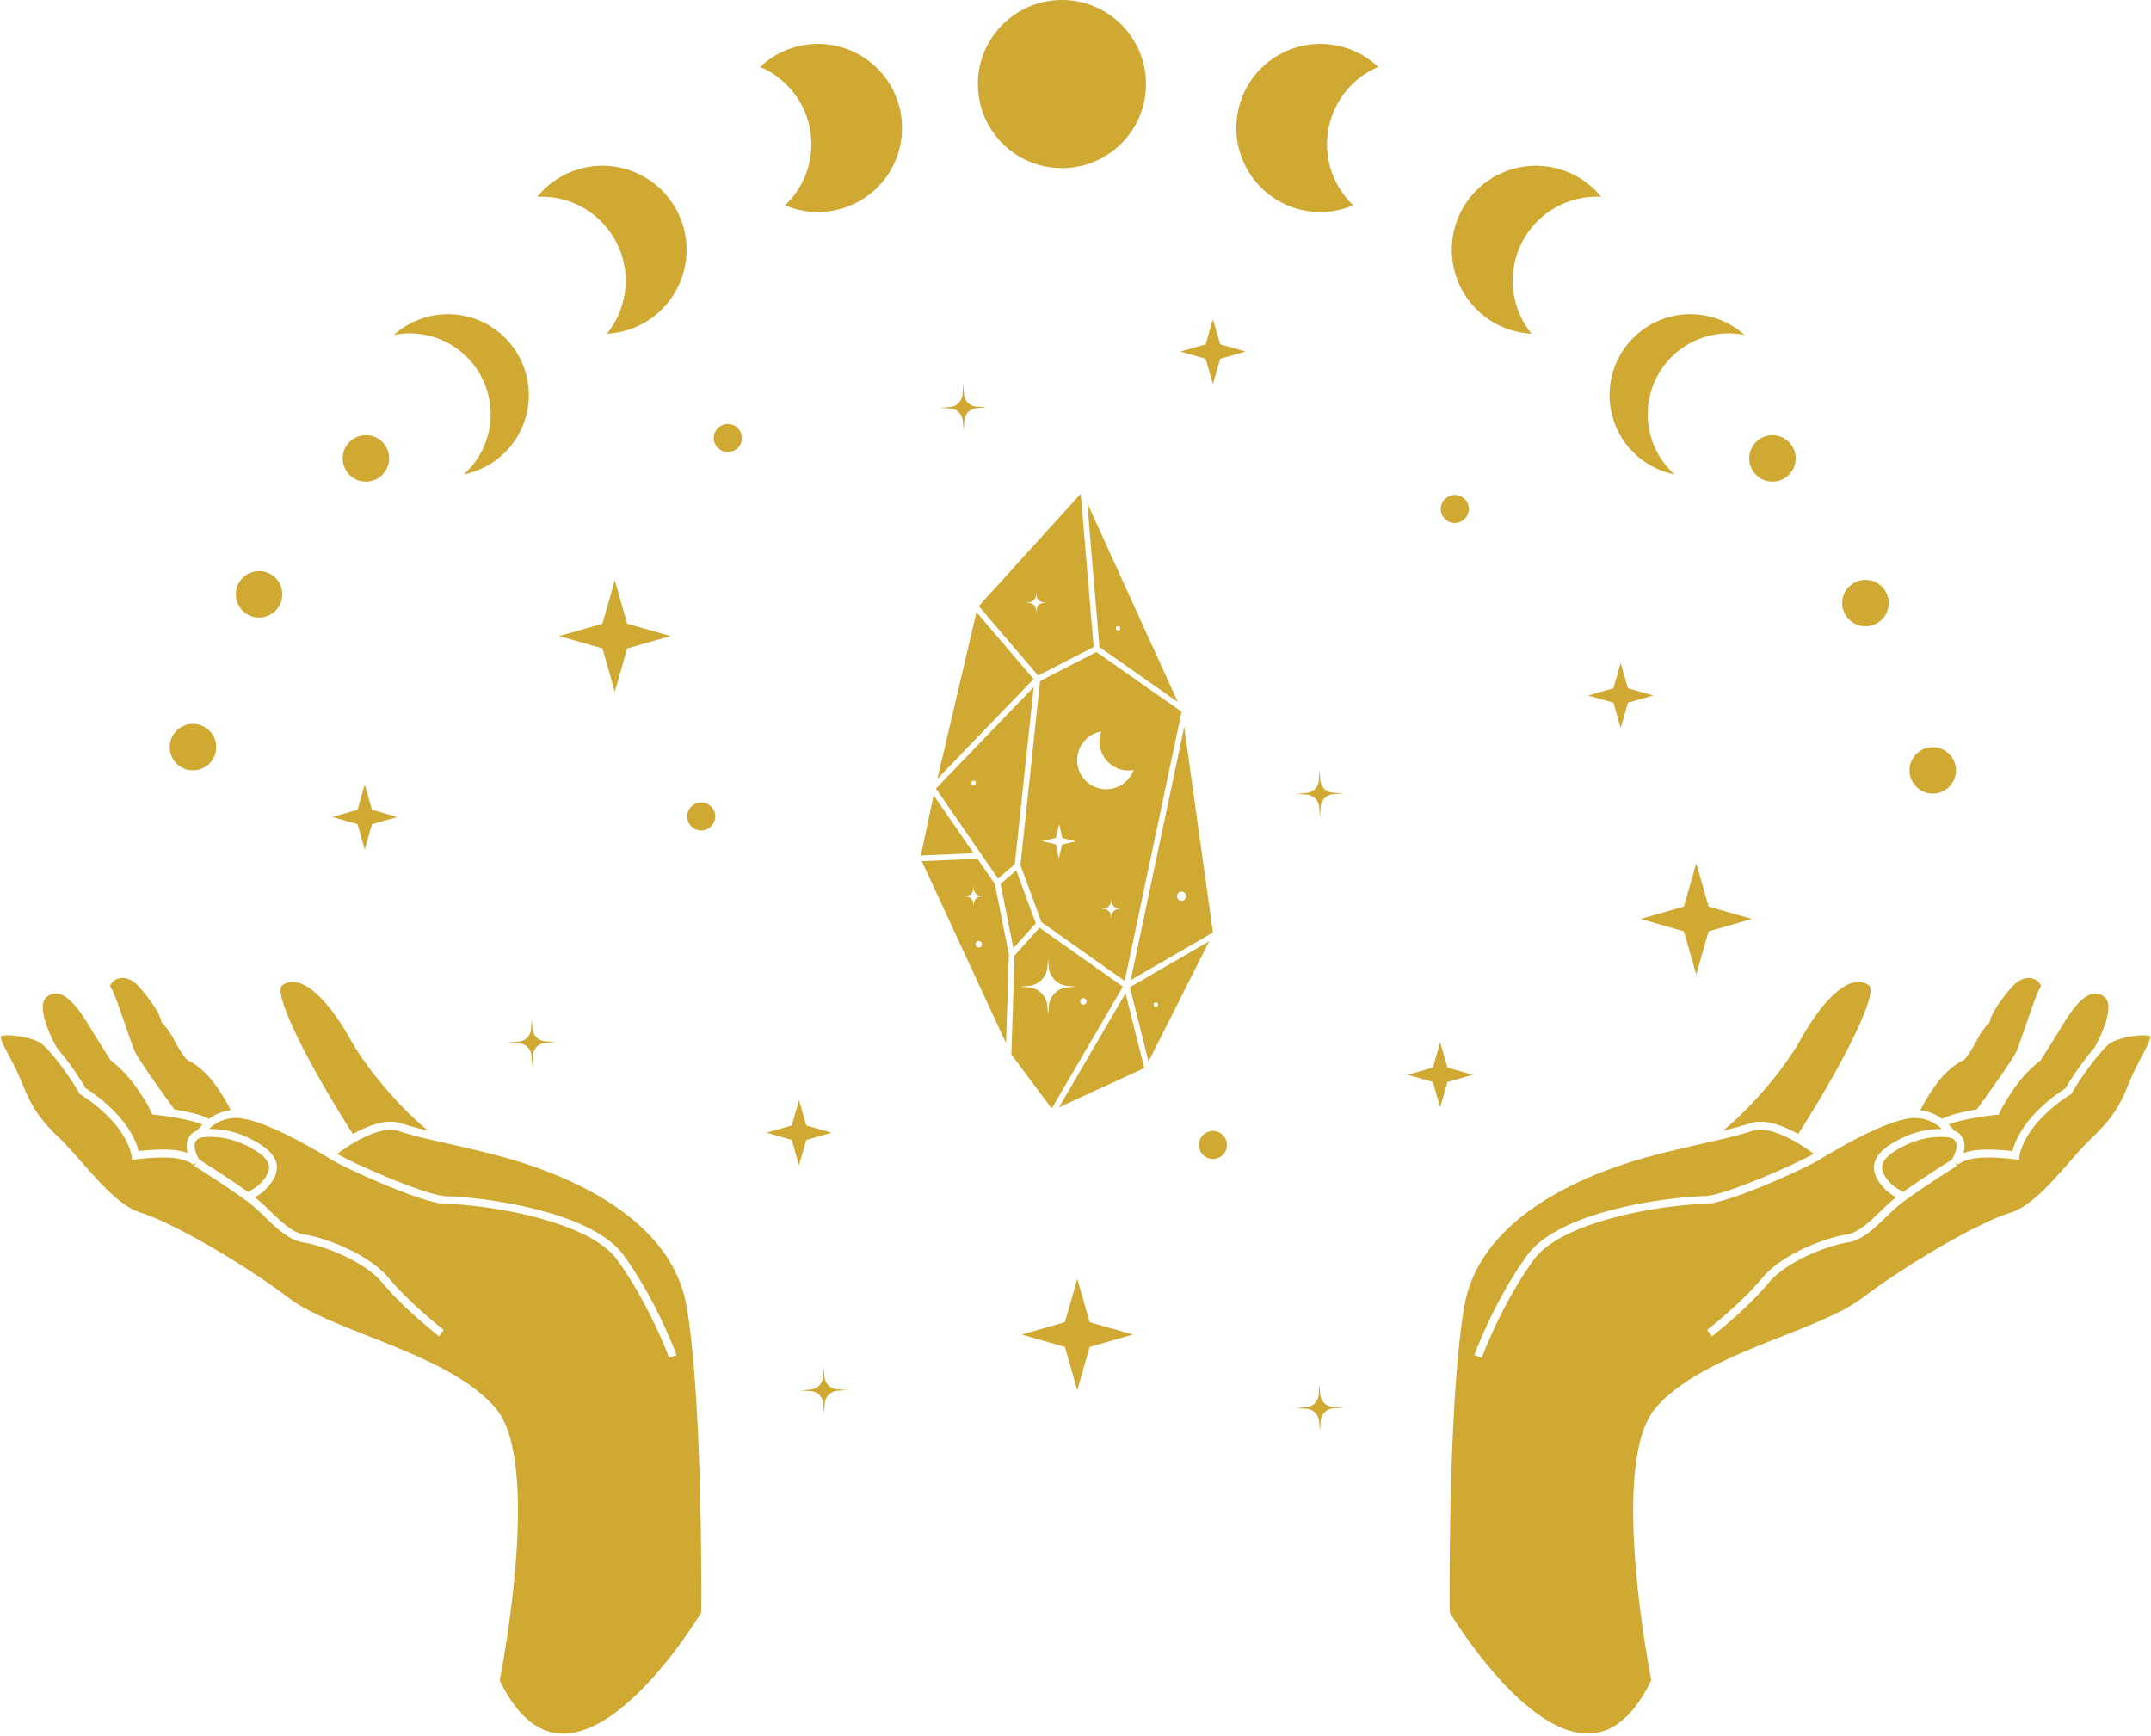 <?xml version="1.0" encoding="UTF-8" standalone="no"?><svg xmlns="http://www.w3.org/2000/svg" xmlns:xlink="http://www.w3.org/1999/xlink" fill="#d0a933" height="1044.7" preserveAspectRatio="xMidYMid meet" version="1" viewBox="-0.5 0.0 1294.0 1044.7" width="1294" zoomAndPan="magnify"><g data-name="Слой 2"><g data-name="Слой 1"><g data-name="25" id="change1_1"><circle cx="1065.78" cy="275.81" fill="inherit" r="13.98"/><circle cx="1121.72" cy="362.86" fill="inherit" r="13.98"/><circle cx="1162.19" cy="463.52" fill="inherit" r="13.98"/><path d="M995.93,227.38A48.66,48.66,0,0,1,1049,201.55a48.66,48.66,0,1,0-42.19,83.85A48.67,48.67,0,0,1,995.93,227.38Z" fill="inherit"/><circle cx="638.34" cy="50.57" fill="inherit" r="50.57"/><path d="M915,146a50.57,50.57,0,0,0,5.83,54.8,50.57,50.57,0,1,1,41.88-82.38A50.57,50.57,0,0,0,915,146Z" fill="inherit"/><path d="M798.61,77.86a50.51,50.51,0,0,0,15,45.66,50.57,50.57,0,1,1,15-83.23A50.53,50.53,0,0,0,798.61,77.86Z" fill="inherit"/><circle cx="219.62" cy="275.81" fill="inherit" r="13.98"/><circle cx="155.35" cy="357.59" fill="inherit" r="13.98"/><circle cx="115.58" cy="449.53" fill="inherit" r="13.98"/><path d="M289.47,227.38a48.67,48.67,0,0,0-53.08-25.83,48.66,48.66,0,1,1,42.19,83.85A48.67,48.67,0,0,0,289.47,227.38Z" fill="inherit"/><path d="M370.4,146a50.57,50.57,0,0,1-5.83,54.8,50.57,50.57,0,1,0-41.88-82.38A50.57,50.57,0,0,1,370.4,146Z" fill="inherit"/><path d="M486.79,77.86a50.51,50.51,0,0,1-15,45.66,50.57,50.57,0,1,0-15-83.23A50.53,50.53,0,0,1,486.79,77.86Z" fill="inherit"/><path d="M586.93 368.34L563.42 468.57 621.26 408.58 586.93 368.34z" fill="inherit"/><path d="M601.44 531.83L609.13 570.5 622.6 555.54 610.87 523.68 601.44 531.83z" fill="inherit"/><path d="M610,519.9l11.35-106.45-58.8,61,37.35,54.18ZM585.2,472.38a1.35,1.35,0,1,1,1.35-1.35A1.34,1.34,0,0,1,585.2,472.38Z" fill="inherit"/><path d="M660.91,389.33l47.14,33.07L653.59,302.73h0l7.32,86.61Zm11.22-12.61a1.35,1.35,0,1,1-1.35,1.35A1.35,1.35,0,0,1,672.13,376.72Z" fill="inherit"/><path d="M659.12,392.28l-33.93,17.47L613.38,520.54,626,554.8h0l50.09,35.43,34.23-162-51.2-35.9Zm-20.64,115.8-2,8.36-1.86-8.39-8.35-2,8.39-1.86,2-8.36,1.86,8.4,8.36,2ZM672,546.94a4.59,4.59,0,0,0-3.78,3.78L668,552.9l-.19-2.18a4.59,4.59,0,0,0-3.78-3.78l-2.18-.19,2.18-.19a4.59,4.59,0,0,0,3.78-3.78l.19-2.18.19,2.18a4.59,4.59,0,0,0,3.78,3.78l2.19.19ZM665,457.33a17.5,17.5,0,0,0,16.44,6A17.5,17.5,0,1,1,662,440.11,17.48,17.48,0,0,0,665,457.33Z" fill="inherit"/><path d="M624,406.49l1.62-.83,31.82-16.39-7.79-92.19h0l-61.34,67.6,35.35,41.4Zm-1.12-37.78-.2-2.18a4.59,4.59,0,0,0-3.78-3.78l-2.18-.19,2.18-.19a4.59,4.59,0,0,0,3.78-3.78l.2-2.18.18,2.18a4.6,4.6,0,0,0,3.79,3.78l2.18.19-2.18.19a4.6,4.6,0,0,0-3.79,3.78Z" fill="inherit"/><path d="M561.17 478.51L553.46 514.72 553.46 514.72 585.2 513.38 561.17 478.51z" fill="inherit"/><path d="M624.83,558.2l-15,16.68-1.91,59.56h0L632.16,667,675,593.64Zm16,35.93a12.45,12.45,0,0,0-10.25,10.25L630,610.3l-.51-5.92a12.45,12.45,0,0,0-10.25-10.25l-5.92-.51,5.92-.52a12.43,12.43,0,0,0,10.25-10.25l.51-5.91.52,5.91A12.43,12.43,0,0,0,640.8,593.1l5.91.52Zm10.42,10.33a1.93,1.93,0,1,1,1.92-1.93A1.92,1.92,0,0,1,651.22,604.46Z" fill="inherit"/><path d="M636.56 666.27L687.87 642.64 676.59 597.66 636.56 666.27z" fill="inherit"/><path d="M690.43,638.71l36.47-72.36L679.21,594Zm4.42-35.6a1.35,1.35,0,1,1-1.34,1.35A1.34,1.34,0,0,1,694.85,603.11Z" fill="inherit"/><path d="M729.17,561.06,711.89,437.4,679.71,589.73Zm-18.85-24.55a2.74,2.74,0,1,1-2.74,2.74A2.74,2.74,0,0,1,710.32,536.51Z" fill="inherit"/><path d="M587.52,516.73h0L554,518.14h0l50.72,109.53h0v0l1.71-53.42v0l-8.45-42.42Zm.8,53.34a1.93,1.93,0,1,1,1.93-1.93A1.94,1.94,0,0,1,588.32,570.07Zm.85-30.63a4.59,4.59,0,0,0-3.78,3.78l-.19,2.18-.19-2.18a4.59,4.59,0,0,0-3.78-3.78l-2.18-.19,2.18-.19a4.59,4.59,0,0,0,3.78-3.78l.19-2.19.19,2.19a4.59,4.59,0,0,0,3.78,3.78l2.18.19Z" fill="inherit"/><path d="M865.87 627.08L861.51 642.32 846.27 646.67 861.51 651.03 865.87 666.27 870.22 651.03 885.47 646.67 870.22 642.32 865.87 627.08z" fill="inherit"/><path d="M218.93 471.97L214.58 487.21 199.34 491.57 214.58 495.92 218.93 511.16 223.28 495.92 238.53 491.57 223.28 487.21 218.93 471.97z" fill="inherit"/><path d="M480.18 661.91L475.82 677.16 460.58 681.51 475.82 685.87 480.18 701.11 484.53 685.87 499.77 681.51 484.53 677.16 480.18 661.91z" fill="inherit"/><path d="M974.46 398.86L970.11 414.1 954.87 418.45 970.11 422.81 974.46 438.05 978.82 422.81 994.06 418.45 978.82 414.1 974.46 398.86z" fill="inherit"/><path d="M729.17 191.91L724.81 207.15 709.57 211.51 724.81 215.86 729.17 231.1 733.52 215.86 748.76 211.51 733.52 207.15 729.17 191.91z" fill="inherit"/><path d="M369.36 349.23L361.92 375.27 335.87 382.71 361.92 390.15 369.36 416.2 376.8 390.15 402.85 382.71 376.8 375.27 369.36 349.23z" fill="inherit"/><path d="M647.57 769.49L640.13 795.54 614.08 802.98 640.13 810.42 647.57 836.47 655.01 810.42 681.06 802.98 655.01 795.54 647.57 769.49z" fill="inherit"/><path d="M1019.92 519.41L1012.48 545.46 986.43 552.9 1012.48 560.35 1019.92 586.39 1027.37 560.35 1053.41 552.9 1027.37 545.46 1019.92 519.41z" fill="inherit"/><path d="M587,244.64l6.13.4-6.12.53a8.12,8.12,0,0,0-7.38,7.57l-.4,6.13-.54-6.12a8.11,8.11,0,0,0-7.56-7.39l-6.13-.39,6.12-.54a8.12,8.12,0,0,0,7.39-7.56l.39-6.14.54,6.13A8.11,8.11,0,0,0,587,244.64Z" fill="inherit"/><path d="M327.49,626.52l6.13.39-6.12.54a8.12,8.12,0,0,0-7.39,7.56l-.39,6.13-.54-6.12a8.1,8.1,0,0,0-7.56-7.38l-6.13-.4,6.12-.54a8.1,8.1,0,0,0,7.38-7.56l.4-6.13.54,6.12A8.12,8.12,0,0,0,327.49,626.52Z" fill="inherit"/><path d="M503.07,835.91l6.13.39-6.12.54a8.12,8.12,0,0,0-7.39,7.56l-.39,6.13-.54-6.12A8.1,8.1,0,0,0,487.2,837l-6.13-.4,6.12-.54a8.12,8.12,0,0,0,7.39-7.56l.39-6.13.54,6.12A8.12,8.12,0,0,0,503.07,835.91Z" fill="inherit"/><path d="M801.34,476.94l6.14.39-6.12.54a8.12,8.12,0,0,0-7.39,7.56l-.39,6.14-.54-6.13a8.11,8.11,0,0,0-7.56-7.38l-6.14-.4,6.13-.53a8.12,8.12,0,0,0,7.38-7.56l.4-6.14.53,6.12A8.12,8.12,0,0,0,801.34,476.94Z" fill="inherit"/><path d="M801.34,846.49l6.14.4-6.12.53A8.13,8.13,0,0,0,794,855l-.39,6.13L793,855a8.12,8.12,0,0,0-7.56-7.39l-6.14-.39,6.13-.54a8.11,8.11,0,0,0,7.38-7.56l.4-6.14.53,6.13A8.11,8.11,0,0,0,801.34,846.49Z" fill="inherit"/><circle cx="874.68" cy="306.22" fill="inherit" r="8.44"/><circle cx="729.17" cy="688.89" fill="inherit" r="8.44"/><circle cx="421.33" cy="491.26" fill="inherit" r="8.44"/><circle cx="437.35" cy="263.54" fill="inherit" r="8.44"/><path d="M1173.75,697.7c-3,1.91-18.6,11.71-29.26,19.44-2.35-1.09-7.82-4.09-11-9.41-1.65-2.76-2.13-5.05-1.49-7.19,1.1-3.74,5.62-7.5,13.82-11.51,14-6.82,25.72-4.73,26.86-4.51a4.92,4.92,0,0,1,3.5,2.87C1177.34,690.59,1175,695.57,1173.75,697.7Zm-5.9-24.48c4.68-2.58,13.51-4.46,20.8-5.67,6.47-8.83,21.87-30.25,24-35.2,1-2.34,2.91-7.87,4.91-13.71,4.46-13,7.76-22.42,9.74-25.11.17-.41-.52-2.34-2.82-3.78l-.11-.07c-1.83-1.1-7.81-3.62-15,4.69-11.62,13.34-12.75,19.74-12.75,19.76l-.11.83-.6.59a46.79,46.79,0,0,0-7.31,10.56c-4,7.63-7,11-7.14,11.18l-.35.41-.5.21c-.07,0-7.92,3.5-15.2,13A116.84,116.84,0,0,0,1154.7,668,27.53,27.53,0,0,1,1167.85,673.22Zm7,7a9.38,9.38,0,0,1,5.83,5.55,13.2,13.2,0,0,1,0,8,40.85,40.85,0,0,1,4.85-1.3c7.24-1.51,19.6-.44,24.63.1,1-3.93,4-12.3,12.71-21.75A93.94,93.94,0,0,1,1242,654.86a171.57,171.57,0,0,1,17.4-24.37c4.18-7.34,12.62-25.64,6.07-30.65a8.35,8.35,0,0,0-6.89-1.93c-5.25,1-11.17,7.06-18.11,18.56-8.41,13.93-13.19,21.14-13.24,21.21l-.23.35-.34.25a76.9,76.9,0,0,0-14.93,15.82c-7,9.91-9.16,15.11-9.18,15.15l-.53,1.34-1.44.16c-6.17.66-21.67,2.85-28.75,5.85A31.06,31.06,0,0,1,1174.84,680.2ZM995.17,847.56c16.7-19.93,48.46-32.48,76.48-43.55,19.07-7.53,37.07-14.64,48.24-23.09,28-21.17,70.4-45.58,88.93-51.22,12.08-3.67,24.45-17.78,35.37-30.23,4.79-5.46,9.31-10.62,13.58-14.67,14-13.28,17.78-21.59,23.32-35.14,2.05-5,4.56-9.76,6.77-13.95,2.39-4.53,5.66-10.74,5.14-12.09-3.29-2-19.89.58-24.76,4.55a47.12,47.12,0,0,0-4.9,5c-.19.34-.35.6-.45.78l-.14-.09a168.14,168.14,0,0,0-16.92,23.87l-.32.59-.58.34A89.49,89.49,0,0,0,1226.36,674c-10.64,11.58-11.94,21.33-11.95,21.42l-.27,2.41-2.42-.31c-.16,0-17-2.14-25.25-.42-7,1.47-8.88,3.52-8.91,3.54l0,.05-2-1.23,1.23,2c-.28.17-28,17.52-36.62,25.12-2,1.75-3.92,3.63-6,5.63-7.14,6.91-14.52,14.06-23.17,15.33-10.59,1.56-36.34,10.67-47.86,24.68-12.37,15-32.81,31.08-33.67,31.76l-3-3.78c.21-.16,20.89-16.4,32.92-31,12.49-15.19,39.29-24.68,50.86-26.38,7.12-1,13.94-7.65,20.54-14,2-1.95,4.09-4,6.14-5.78.9-.8,2-1.69,3.23-2.65l-.92-.54a29,29,0,0,1-9.94-9.61c-2.36-3.93-3-7.54-2-11,1.53-5.17,6.71-9.76,16.31-14.45a52.12,52.12,0,0,1,24.07-5.46,23.06,23.06,0,0,0-20.48-6.26c-17.09,2.9-44.68,19.57-53.75,25l-.24.15c-8.66,5.22-55.32,26.51-69,26.3-15.68-.23-83.58,7.94-102.17,33.64-19.42,26.85-31,58.45-31.12,58.76l-4.51-1.63c.12-.33,11.93-32.53,31.75-59.93,21.33-29.5,96.21-35.78,106.12-35.63,11.74.17,56.66-19.79,66.29-25.54-8.6-6.48-26.2-17.33-36.83-13.79-8.12,2.72-18.41,5.06-30.32,7.76-11.13,2.53-23.74,5.4-36.36,9-35.89,10.36-97.46,35.66-106.65,88.81-9.6,55.48-8.89,174.25-8.81,184.17,4.14,6.8,46.38,74.53,84.51,72.84,14.4-.64,26.75-11.39,36.74-32C990.63,999.12,968.16,879.81,995.17,847.56Zm40.72-167.19c6.19-1.49,11.73-3,16.44-4.52,8.74-2.92,20,1.46,28.91,6.47,25.88-40.24,48.89-85.34,42.44-89.57a11.46,11.46,0,0,0-9.26-1.54c-9.29,2.26-20.55,14.44-31.7,34.29C1072,644.53,1051.34,668.09,1035.89,680.37Z" fill="inherit"/><path d="M116.89,687.39a4.94,4.94,0,0,1,3.51-2.87c1.14-.22,12.91-2.31,26.86,4.51,8.2,4,12.72,7.77,13.82,11.51.64,2.14.16,4.43-1.49,7.19-3.2,5.32-8.67,8.32-11,9.41-10.67-7.73-26.21-17.53-29.26-19.44C118.05,695.57,115.72,690.59,116.89,687.39ZM138.36,668a116.84,116.84,0,0,0-10.7-17.12c-7.28-9.5-15.13-13-15.21-13l-.49-.21-.36-.41a63.25,63.25,0,0,1-7.14-11.18,46.59,46.59,0,0,0-7.3-10.56l-.6-.59-.11-.83s-1.13-6.42-12.75-19.76c-7.22-8.31-13.2-5.79-15-4.69l-.1.07c-2.3,1.44-3,3.37-2.82,3.78,2,2.69,5.28,12.1,9.74,25.11,2,5.84,3.9,11.37,4.91,13.71,2.15,4.95,17.54,26.37,24,35.2,7.28,1.21,16.12,3.09,20.8,5.67A27.53,27.53,0,0,1,138.36,668Zm-17.08,8.57c-7.08-3-22.58-5.19-28.75-5.85l-1.44-.16-.54-1.34S88.41,664,81.38,654.1a77.21,77.21,0,0,0-14.93-15.82l-.34-.25-.23-.35c0-.07-4.83-7.28-13.24-21.21C45.7,605,39.78,598.9,34.52,597.91a8.34,8.34,0,0,0-6.88,1.93c-6.55,5,1.89,23.31,6.07,30.65a172.37,172.37,0,0,1,17.4,24.37,94.5,94.5,0,0,1,19.12,15.93c8.68,9.45,11.7,17.82,12.7,21.75,5-.54,17.4-1.61,24.64-.1a40.85,40.85,0,0,1,4.85,1.3,13.2,13.2,0,0,1,0-8,9.33,9.33,0,0,1,5.83-5.55A30.07,30.07,0,0,1,121.28,676.6ZM300.1,1011.05c10,20.57,22.34,31.32,36.74,32,38.12,1.69,80.37-66,84.51-72.84.07-9.92.79-128.69-8.81-184.17-9.19-53.15-70.76-78.45-106.65-88.81-12.62-3.64-25.23-6.51-36.36-9-11.91-2.7-22.2-5-30.32-7.76-10.63-3.54-28.24,7.31-36.83,13.79,9.63,5.75,54.54,25.71,66.29,25.54,9.91-.15,84.79,6.13,106.12,35.63,19.82,27.4,31.63,59.6,31.75,59.93L402,816.91c-.11-.31-11.7-31.91-31.12-58.76-18.59-25.7-86.49-33.87-102.17-33.64-13.66.21-60.31-21.08-69-26.3l-.24-.15c-9.07-5.48-36.66-22.15-53.75-25a23.05,23.05,0,0,0-20.48,6.26,52.14,52.14,0,0,1,24.07,5.46c9.6,4.69,14.78,9.28,16.31,14.45,1,3.47.38,7.08-2,11a28.89,28.89,0,0,1-9.93,9.61l-.92.54c1.23,1,2.33,1.85,3.23,2.65,2.05,1.82,4.13,3.83,6.14,5.78,6.6,6.38,13.41,13,20.54,14,11.57,1.7,38.36,11.19,50.86,26.38,12,14.62,32.71,30.86,32.92,31L263.58,804c-.87-.68-21.31-16.72-33.67-31.76-11.52-14-37.27-23.12-47.86-24.68-8.65-1.27-16-8.42-23.17-15.33-2.07-2-4-3.88-6-5.63-8.58-7.6-36.33-25-36.61-25.12l1.23-2-2,1.23,0-.05s-1.87-2.07-8.91-3.54c-8.28-1.72-25.09.4-25.25.42l-2.42.31-.27-2.41c0-.09-1.31-9.84-12-21.42a89.49,89.49,0,0,0-18.57-15.37l-.58-.34-.32-.59a168.14,168.14,0,0,0-16.92-23.87l-.14.09q-.17-.27-.45-.78a47.12,47.12,0,0,0-4.9-5c-4.87-4-21.47-6.54-24.77-4.55-.51,1.35,2.76,7.56,5.15,12.09,2.21,4.19,4.72,8.94,6.77,13.95,5.53,13.55,9.35,21.86,23.32,35.14,4.27,4.05,8.79,9.21,13.58,14.67C59.78,711.92,72.16,726,84.23,729.7c18.53,5.64,60.92,30,88.94,51.22,11.16,8.45,29.17,15.56,48.24,23.09,28,11.07,59.78,23.62,76.48,43.55C324.9,879.81,302.43,999.12,300.1,1011.05ZM210.34,625.5c-11.15-19.85-22.41-32-31.71-34.29a11.44,11.44,0,0,0-9.25,1.54c-6.45,4.23,16.55,49.33,42.43,89.57,8.95-5,20.18-9.39,28.92-6.47,4.71,1.57,10.25,3,16.43,4.52C241.72,668.09,221,644.53,210.34,625.5Z" fill="inherit"/></g></g></g></svg>